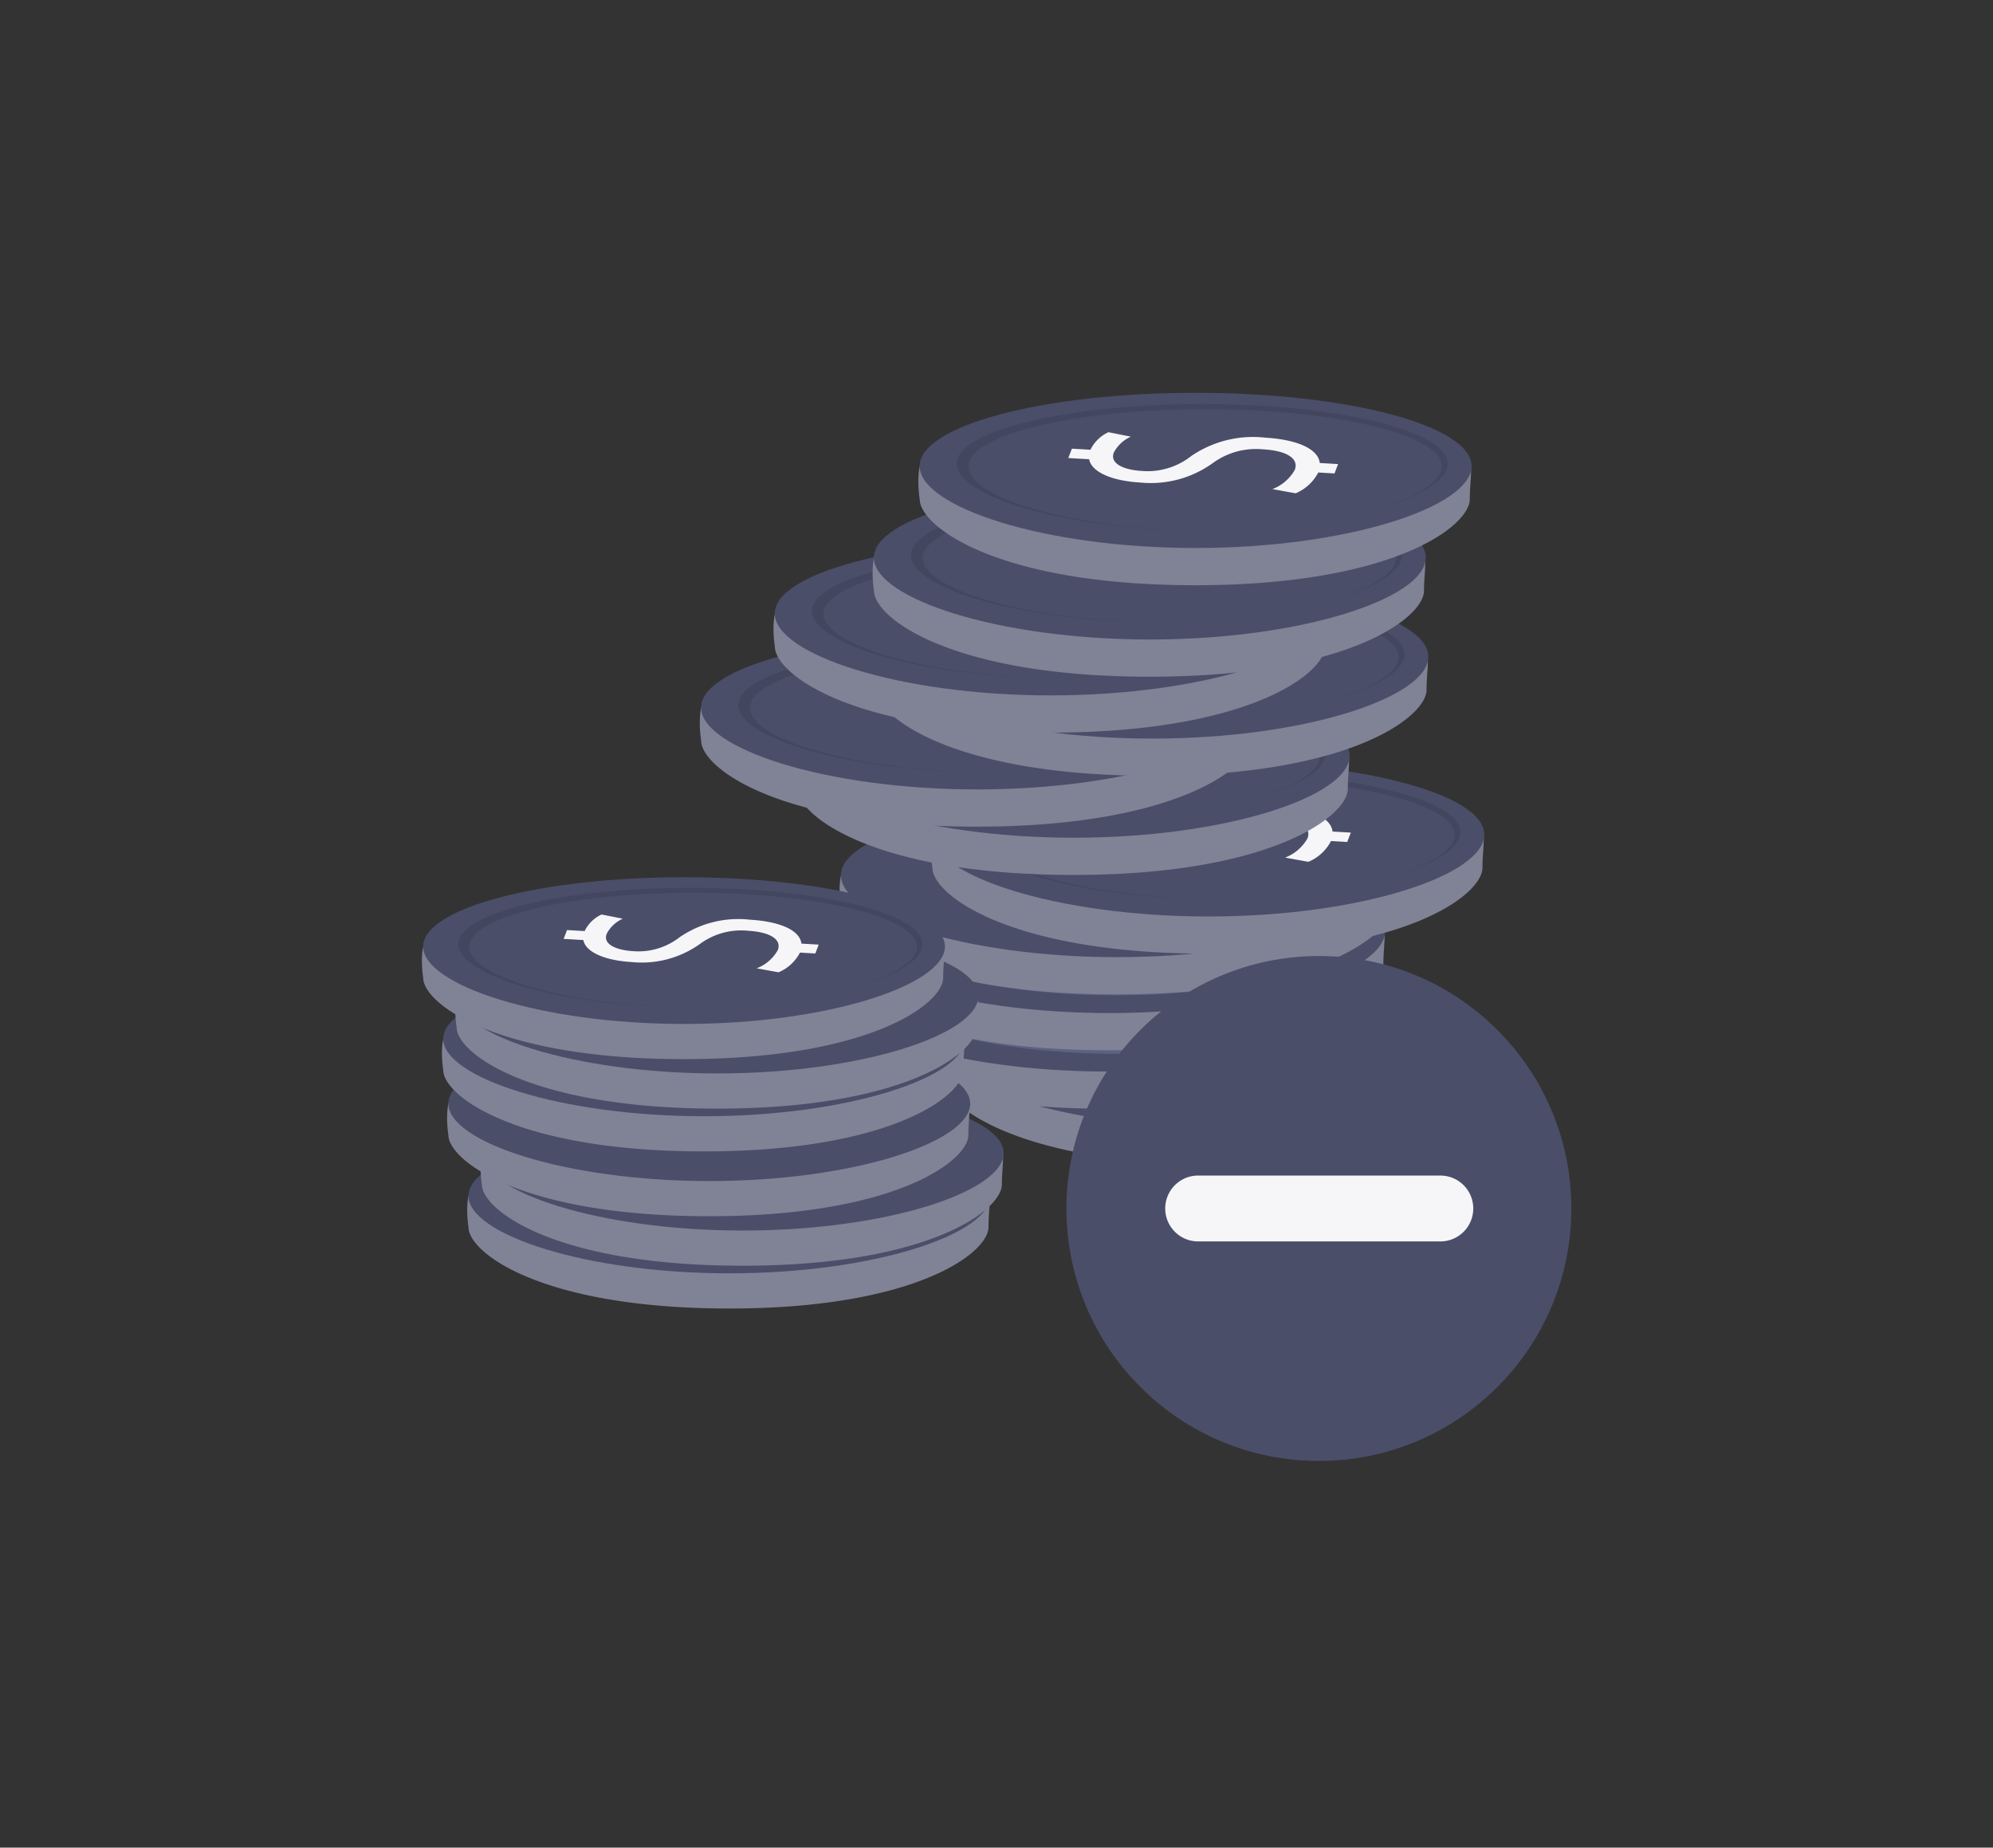 <svg xmlns="http://www.w3.org/2000/svg" width="137" height="127" viewBox="0 0 137 127">
  <rect x="0" y="0" width="137" height="127" fill="#333333" stroke="none"/>
  <g id="Group_15537" data-name="Group 15537" transform="translate(-570 -742)">
    <rect id="margin" width="137" height="127" transform="translate(570 742)" fill="#e9c0c0" opacity="0"/>
    <g id="Group_15430" data-name="Group 15430" transform="translate(-399.693 -1229.559)">
      <g id="Coins" transform="translate(1017.798 1998.559)">
        <g id="_11" data-name="11" transform="translate(16.595 39.828)">
          <path id="Path_1583" data-name="Path 1583" d="M473.589,995.842c-13.628,0-18.949-4.052-18.949-5.911h0s-.562-3.38,1.062-3.38c0,0,10.531,3.472,17.525,3.472a47.43,47.43,0,0,0,18.153-3.472c1.623,0,1.071,1.521,1.071,3.38h0C492.45,991.79,487.167,995.842,473.589,995.842Z" transform="translate(-454.546 -982.616)" fill="#808396"/>
          <path id="Path_1584" data-name="Path 1584" d="M493,969.065c0-2.784-8.493-5.041-18.969-5.041s-18.969,2.257-18.969,5.041,8.5,5.627,18.974,5.627S493,971.85,493,969.065Z" transform="translate(-454.974 -964.024)" fill="#4a4e69"/>
          <path id="Path_1585" data-name="Path 1585" d="M503.425,972.536c0-2.265-7.553-4.1-16.871-4.1s-16.871,1.836-16.871,4.1,7.558,4.578,16.876,4.578S503.425,974.8,503.425,972.536Z" transform="translate(-467.039 -967.664)" fill="#43465f"/>
          <path id="Path_1586" data-name="Path 1586" d="M506.806,974.413c0-2.172-7.287-3.933-16.275-3.933s-16.275,1.761-16.275,3.933,7.291,4.39,16.28,4.39S506.806,976.585,506.806,974.413Z" transform="translate(-470.813 -969.352)" fill="#4a4e69"/>
        </g>
        <g id="_10" data-name="10" transform="translate(8.909 35.985)">
          <path id="Path_1590" data-name="Path 1590" d="M429.589,973.842c-13.628,0-18.949-4.052-18.949-5.911h0s-.562-3.38,1.062-3.38c0,0,10.531,3.472,17.525,3.472a47.431,47.431,0,0,0,18.153-3.472c1.623,0,1.071,1.521,1.071,3.38h0C448.45,969.791,443.167,973.842,429.589,973.842Z" transform="translate(-410.546 -960.616)" fill="#808396"/>
          <path id="Path_1591" data-name="Path 1591" d="M449,947.065c0-2.784-8.493-5.041-18.969-5.041s-18.969,2.257-18.969,5.041,8.5,5.627,18.974,5.627S449,949.85,449,947.065Z" transform="translate(-410.974 -942.024)" fill="#4a4e69"/>
          <path id="Path_1593" data-name="Path 1593" d="M462.806,952.413c0-2.172-7.287-3.933-16.275-3.933s-16.275,1.761-16.275,3.933,7.291,4.39,16.28,4.39S462.806,954.585,462.806,952.413Z" transform="translate(-426.813 -947.352)" fill="#5d6283"/>
        </g>
        <g id="_9" data-name="9" transform="translate(9.083 31.967)">
          <path id="Path_1597" data-name="Path 1597" d="M430.589,950.842c-13.628,0-18.949-4.052-18.949-5.911h0s-.562-3.38,1.062-3.38c0,0,10.531,3.472,17.525,3.472a47.431,47.431,0,0,0,18.153-3.472c1.623,0,1.071,1.521,1.071,3.38h0C449.45,946.791,444.167,950.842,430.589,950.842Z" transform="translate(-411.546 -937.616)" fill="#808396"/>
          <path id="Path_1598" data-name="Path 1598" d="M450,924.065c0-2.784-8.493-5.041-18.969-5.041s-18.969,2.257-18.969,5.041,8.5,5.627,18.974,5.627S450,926.85,450,924.065Z" transform="translate(-411.974 -919.024)" fill="#4a4e69"/>
          <path id="Path_1599" data-name="Path 1599" d="M460.425,927.536c0-2.265-7.553-4.1-16.871-4.1s-16.871,1.836-16.871,4.1,7.558,4.578,16.876,4.578S460.425,929.8,460.425,927.536Z" transform="translate(-424.039 -922.664)" fill="#5d6283"/>
          <path id="Path_1602" data-name="Path 1602" d="M473.243,941.159,473,941.8l-2.46-.142.248-.644Z" transform="translate(-460.231 -937.175)" fill="#ffe082"/>
          <path id="Path_1603" data-name="Path 1603" d="M563.92,946.406l-.248.644-2.46-.142.248-.644Z" transform="translate(-535.069 -941.506)" fill="#ffe082"/>
        </g>
        <g id="_8" data-name="8" transform="translate(9.608 28.124)">
          <path id="Path_1604" data-name="Path 1604" d="M433.589,928.842c-13.628,0-18.949-4.052-18.949-5.911h0s-.562-3.38,1.062-3.38c0,0,10.531,3.472,17.525,3.472a47.431,47.431,0,0,0,18.153-3.472c1.623,0,1.071,1.521,1.071,3.38h0C452.45,924.791,447.167,928.842,433.589,928.842Z" transform="translate(-414.546 -915.616)" fill="#808396"/>
          <path id="Union_185" data-name="Union 185" d="M2192.289-5526.083c0-2.785,8.493-5.042,18.969-5.042s18.969,2.257,18.969,5.042-8.487,5.627-18.963,5.627S2192.289-5523.3,2192.289-5526.083Z" transform="translate(-2192.199 5531.124)" fill="#4a4e69" stroke="rgba(0,0,0,0)" stroke-miterlimit="10" stroke-width="1"/>
          <path id="Path_1609" data-name="Path 1609" d="M476.243,919.159,476,919.8l-2.46-.142.248-.644Z" transform="translate(-463.231 -915.175)" fill="#9499b3"/>
          <path id="Path_1610" data-name="Path 1610" d="M566.92,924.407l-.248.644-2.46-.142.248-.644Z" transform="translate(-538.069 -919.506)" fill="#9499b3"/>
        </g>
        <g id="_7" data-name="7" transform="translate(15.896 25.329)">
          <path id="Path_1611" data-name="Path 1611" d="M469.589,912.842c-13.628,0-18.949-4.052-18.949-5.911h0s-.562-3.38,1.062-3.38c0,0,10.531,3.472,17.525,3.472a47.431,47.431,0,0,0,18.153-3.472c1.623,0,1.071,1.521,1.071,3.38h0C488.45,908.79,483.167,912.842,469.589,912.842Z" transform="translate(-450.546 -899.616)" fill="#808396"/>
          <path id="Path_1612" data-name="Path 1612" d="M489,886.065c0-2.784-8.493-5.041-18.969-5.041s-18.969,2.257-18.969,5.041,8.5,5.627,18.974,5.627S489,888.85,489,886.065Z" transform="translate(-450.973 -881.024)" fill="#4a4e69"/>
          <path id="Path_1613" data-name="Path 1613" d="M499.425,889.536c0-2.265-7.553-4.1-16.871-4.1s-16.871,1.836-16.871,4.1,7.558,4.578,16.876,4.578S499.425,891.8,499.425,889.536Z" transform="translate(-463.039 -884.664)" fill="#43465f"/>
          <path id="Path_1614" data-name="Path 1614" d="M502.806,891.413c0-2.172-7.287-3.933-16.275-3.933s-16.275,1.761-16.275,3.933,7.291,4.39,16.28,4.39S502.806,893.585,502.806,891.413Z" transform="translate(-466.813 -886.352)" fill="#4a4e69"/>
          <path id="Union_91" data-name="Union 91" d="M13726.419,5054a2.991,2.991,0,0,0,1.541-1.327c.3-.789-.593-1.316-2.15-1.406a5.032,5.032,0,0,0-3.5.951,7.273,7.273,0,0,1-4.979,1.327c-2.406-.138-3.895-1.013-3.446-2.178a2.55,2.55,0,0,1,1.265-1.279l1.544.307a2.419,2.419,0,0,0-1.172,1.1c-.313.816.827,1.2,1.878,1.258a4.85,4.85,0,0,0,3.436-1.017,7.544,7.544,0,0,1,5.117-1.265c2.013.116,3.608.708,3.727,1.74l1.257.072-.248.645-1.115-.066a3.09,3.09,0,0,1-1.556,1.43Z" transform="translate(-13702.081 -5047.381)" fill="#f6f6f8" stroke="rgba(0,0,0,0)" stroke-miterlimit="10" stroke-width="1"/>
        </g>
        <g id="_6" data-name="6" transform="translate(6.638 19.914)">
          <path id="Path_1618" data-name="Path 1618" d="M416.589,881.842c-13.628,0-18.949-4.052-18.949-5.911h0s-.562-3.38,1.062-3.38c0,0,10.531,3.472,17.525,3.472a47.431,47.431,0,0,0,18.153-3.472c1.623,0,1.071,1.521,1.071,3.38h0C435.45,877.791,430.167,881.842,416.589,881.842Z" transform="translate(-397.546 -868.616)" fill="#808396"/>
          <path id="Path_1619" data-name="Path 1619" d="M436,855.065c0-2.784-8.492-5.041-18.969-5.041s-18.969,2.257-18.969,5.041,8.5,5.627,18.974,5.627S436,857.85,436,855.065Z" transform="translate(-397.973 -850.024)" fill="#4a4e69"/>
          <path id="Path_1620" data-name="Path 1620" d="M446.425,858.536c0-2.265-7.553-4.1-16.871-4.1s-16.871,1.836-16.871,4.1,7.558,4.578,16.876,4.578S446.425,860.8,446.425,858.536Z" transform="translate(-410.039 -853.664)" fill="#43465f"/>
          <path id="Path_1621" data-name="Path 1621" d="M449.806,860.413c0-2.172-7.287-3.933-16.275-3.933s-16.275,1.761-16.275,3.933,7.291,4.39,16.28,4.39S449.806,862.585,449.806,860.413Z" transform="translate(-413.813 -855.352)" fill="#4a4e69"/>
          <path id="Path_1623" data-name="Path 1623" d="M459.243,872.159,459,872.8l-2.46-.142.248-.644Z" transform="translate(-446.231 -868.175)" fill="#ffe082"/>
        </g>
        <g id="_5" data-name="5" transform="translate(0 16.595)">
          <path id="Path_1625" data-name="Path 1625" d="M378.589,862.842c-13.628,0-18.949-4.052-18.949-5.911h0s-.562-3.38,1.062-3.38c0,0,10.531,3.472,17.525,3.472a47.431,47.431,0,0,0,18.153-3.472c1.623,0,1.071,1.521,1.071,3.38h0C397.45,858.791,392.167,862.842,378.589,862.842Z" transform="translate(-359.546 -849.616)" fill="#808396"/>
          <path id="Path_1626" data-name="Path 1626" d="M398,836.065c0-2.784-8.493-5.041-18.969-5.041s-18.969,2.257-18.969,5.041,8.5,5.627,18.974,5.627S398,838.85,398,836.065Z" transform="translate(-359.973 -831.024)" fill="#4a4e69"/>
          <path id="Path_1627" data-name="Path 1627" d="M408.425,839.536c0-2.265-7.553-4.1-16.871-4.1s-16.871,1.836-16.871,4.1,7.558,4.578,16.876,4.578S408.425,841.8,408.425,839.536Z" transform="translate(-372.039 -834.664)" fill="#43465f"/>
          <path id="Path_1628" data-name="Path 1628" d="M411.806,841.413c0-2.172-7.287-3.933-16.275-3.933s-16.275,1.761-16.275,3.933,7.291,4.39,16.28,4.39S411.806,843.585,411.806,841.413Z" transform="translate(-375.813 -836.352)" fill="#4a4e69"/>
        </g>
        <g id="_4" data-name="4" transform="translate(12.053 13.101)">
          <path id="Path_1632" data-name="Path 1632" d="M447.589,842.842c-13.628,0-18.949-4.052-18.949-5.911h0s-.562-3.38,1.062-3.38c0,0,10.531,3.472,17.525,3.472a47.431,47.431,0,0,0,18.153-3.472c1.623,0,1.071,1.521,1.071,3.38h0C466.45,838.79,461.167,842.842,447.589,842.842Z" transform="translate(-428.546 -829.616)" fill="#808396"/>
          <path id="Path_1633" data-name="Path 1633" d="M467,816.065c0-2.784-8.493-5.041-18.969-5.041s-18.969,2.257-18.969,5.041,8.5,5.627,18.974,5.627S467,818.85,467,816.065Z" transform="translate(-428.974 -811.024)" fill="#4a4e69"/>
          <path id="Path_1634" data-name="Path 1634" d="M477.425,819.536c0-2.265-7.553-4.1-16.871-4.1s-16.871,1.836-16.871,4.1,7.558,4.578,16.876,4.578S477.425,821.8,477.425,819.536Z" transform="translate(-441.039 -814.664)" fill="#43465f"/>
          <path id="Path_1635" data-name="Path 1635" d="M480.806,821.413c0-2.172-7.287-3.933-16.275-3.933s-16.275,1.761-16.275,3.933,7.291,4.39,16.28,4.39S480.806,823.585,480.806,821.413Z" transform="translate(-444.813 -816.352)" fill="#4a4e69"/>
        </g>
        <g id="_3" data-name="3" transform="translate(5.066 10.132)">
          <path id="Path_1639" data-name="Path 1639" d="M407.589,825.842c-13.628,0-18.949-4.052-18.949-5.911h0s-.562-3.38,1.062-3.38c0,0,10.531,3.472,17.525,3.472a47.431,47.431,0,0,0,18.153-3.472c1.623,0,1.071,1.521,1.071,3.38h0C426.45,821.79,421.167,825.842,407.589,825.842Z" transform="translate(-388.546 -812.616)" fill="#808396"/>
          <path id="Path_1640" data-name="Path 1640" d="M427,799.065c0-2.784-8.493-5.041-18.969-5.041s-18.969,2.257-18.969,5.041,8.5,5.627,18.974,5.627S427,801.85,427,799.065Z" transform="translate(-388.973 -794.024)" fill="#4a4e69"/>
          <path id="Path_1641" data-name="Path 1641" d="M437.425,802.536c0-2.265-7.553-4.1-16.871-4.1s-16.871,1.836-16.871,4.1,7.558,4.578,16.876,4.578S437.425,804.8,437.425,802.536Z" transform="translate(-401.039 -797.664)" fill="#43465f"/>
          <path id="Path_1642" data-name="Path 1642" d="M440.806,804.413c0-2.172-7.287-3.933-16.275-3.933s-16.275,1.761-16.275,3.933,7.291,4.39,16.28,4.39S440.806,806.585,440.806,804.413Z" transform="translate(-404.813 -799.352)" fill="#4a4e69"/>
        </g>
        <g id="_2" data-name="2" transform="translate(11.878 6.289)">
          <path id="Path_1646" data-name="Path 1646" d="M446.589,803.842c-13.628,0-18.949-4.052-18.949-5.911h0s-.562-3.38,1.062-3.38c0,0,10.531,3.472,17.525,3.472a47.431,47.431,0,0,0,18.153-3.472c1.623,0,1.071,1.521,1.071,3.38h0C465.45,799.791,460.167,803.842,446.589,803.842Z" transform="translate(-427.546 -790.616)" fill="#808396"/>
          <path id="Path_1647" data-name="Path 1647" d="M466,777.065c0-2.784-8.492-5.041-18.969-5.041s-18.969,2.257-18.969,5.041,8.5,5.627,18.974,5.627S466,779.85,466,777.065Z" transform="translate(-427.974 -772.024)" fill="#4a4e69"/>
          <path id="Path_1648" data-name="Path 1648" d="M476.425,780.536c0-2.265-7.553-4.1-16.871-4.1s-16.871,1.836-16.871,4.1,7.558,4.578,16.876,4.578S476.425,782.8,476.425,780.536Z" transform="translate(-440.039 -775.664)" fill="#43465f"/>
          <path id="Path_1649" data-name="Path 1649" d="M479.806,782.413c0-2.172-7.287-3.933-16.275-3.933s-16.275,1.761-16.275,3.933,7.291,4.39,16.28,4.39S479.806,784.585,479.806,782.413Z" transform="translate(-443.813 -777.352)" fill="#4a4e69"/>
        </g>
        <g id="_1" data-name="1" transform="translate(15.023)">
          <path id="Path_1653" data-name="Path 1653" d="M464.589,767.842c-13.628,0-18.949-4.052-18.949-5.911h0s-.562-3.38,1.062-3.38c0,0,10.531,3.472,17.525,3.472a47.431,47.431,0,0,0,18.153-3.472c1.623,0,1.071,1.521,1.071,3.38h0C483.45,763.791,478.167,767.842,464.589,767.842Z" transform="translate(-445.546 -754.616)" fill="#808396"/>
          <path id="Path_1654" data-name="Path 1654" d="M484,741.065c0-2.784-8.493-5.041-18.969-5.041s-18.969,2.257-18.969,5.041,8.5,5.627,18.974,5.627S484,743.85,484,741.065Z" transform="translate(-445.973 -736.024)" fill="#4a4e69"/>
          <path id="Path_1655" data-name="Path 1655" d="M494.425,744.536c0-2.265-7.553-4.1-16.871-4.1s-16.871,1.836-16.871,4.1,7.558,4.578,16.876,4.578S494.425,746.8,494.425,744.536Z" transform="translate(-458.039 -739.664)" fill="#43465f"/>
          <path id="Path_1656" data-name="Path 1656" d="M497.806,746.413c0-2.172-7.287-3.933-16.275-3.933s-16.275,1.761-16.275,3.933,7.291,4.39,16.28,4.39S497.806,748.585,497.806,746.413Z" transform="translate(-461.813 -741.352)" fill="#4a4e69"/>
          <path id="Union_89" data-name="Union 89" d="M13726.294,5079.308a2.97,2.97,0,0,0,1.54-1.323c.3-.792-.593-1.316-2.15-1.406a5.042,5.042,0,0,0-3.5.951,7.287,7.287,0,0,1-4.979,1.327c-1.984-.116-3.345-.733-3.509-1.6l-1.433-.084.248-.644,1.277.075a2.58,2.58,0,0,1,1.234-1.206l1.544.307a2.43,2.43,0,0,0-1.172,1.092c-.313.817.827,1.2,1.882,1.261a4.841,4.841,0,0,0,3.433-1.017,7.531,7.531,0,0,1,5.12-1.265c2.011.117,3.6.707,3.723,1.739l1.257.074-.244.645-1.118-.066a3.094,3.094,0,0,1-1.557,1.431Z" transform="translate(-13701.957 -5072.69)" fill="#f6f6f8" stroke="rgba(0,0,0,0)" stroke-miterlimit="10" stroke-width="1"/>
        </g>
      </g>
      <g id="_1-2" data-name="1" transform="translate(998.695 2031.856)">
        <g id="Shape" transform="translate(3.114 17.142)">
          <path id="Path_1507" data-name="Path 1507" d="M1193.308,982.879c-12.885,0-17.915-3.831-17.915-5.589h0s-.531-3.2,1-3.2c0,0,9.957,3.283,16.569,3.283a44.844,44.844,0,0,0,17.162-3.283c1.535,0,1.012,1.438,1.012,3.2h0C1211.141,979.048,1206.145,982.879,1193.308,982.879Z" transform="translate(-1175.304 -970.374)" fill="#808396"/>
          <path id="Path_1508" data-name="Path 1508" d="M1211.645,958.344c0-2.632-8.029-4.766-17.934-4.766s-17.934,2.134-17.934,4.766,8.034,5.32,17.939,5.32S1211.645,960.977,1211.645,958.344Z" transform="translate(-1175.691 -953.578)" fill="#4a4e69"/>
        </g>
        <g id="Shape-2" data-name="Shape" transform="translate(4.034 14.2)">
          <path id="Path_1509" data-name="Path 1509" d="M1198.378,966.657c-12.885,0-17.915-3.831-17.915-5.589h0s-.531-3.2,1-3.2c0,0,9.957,3.283,16.569,3.283a44.844,44.844,0,0,0,17.162-3.283c1.535,0,1.012,1.438,1.012,3.2h0C1216.211,962.826,1211.215,966.657,1198.378,966.657Z" transform="translate(-1180.374 -954.152)" fill="#808396"/>
          <path id="Path_1510" data-name="Path 1510" d="M1216.713,942.123c0-2.632-8.029-4.766-17.934-4.766s-17.934,2.134-17.934,4.766,8.034,5.32,17.939,5.32S1216.713,944.755,1216.713,942.123Z" transform="translate(-1180.76 -937.356)" fill="#4a4e69"/>
        </g>
        <g id="Shape-3" data-name="Shape" transform="translate(1.735 10.799)">
          <path id="Path_1511" data-name="Path 1511" d="M1185.7,947.9c-12.885,0-17.915-3.831-17.915-5.589h0s-.531-3.2,1-3.2c0,0,9.957,3.283,16.569,3.283a44.846,44.846,0,0,0,17.163-3.283c1.535,0,1.013,1.438,1.013,3.2h0C1203.537,944.07,1198.541,947.9,1185.7,947.9Z" transform="translate(-1167.7 -935.396)" fill="#808396"/>
          <path id="Path_1512" data-name="Path 1512" d="M1204.041,923.366c0-2.632-8.029-4.766-17.934-4.766s-17.934,2.134-17.934,4.766,8.034,5.32,17.939,5.32S1204.041,926,1204.041,923.366Z" transform="translate(-1168.087 -918.599)" fill="#4a4e69"/>
        </g>
        <g id="Shape-4" data-name="Shape" transform="translate(1.379 6.343)">
          <path id="Path_1513" data-name="Path 1513" d="M1183.738,923.328c-12.884,0-17.915-3.831-17.915-5.589h0s-.531-3.2,1-3.2c0,0,9.957,3.283,16.569,3.283a44.843,44.843,0,0,0,17.162-3.283c1.535,0,1.012,1.438,1.012,3.2h0C1201.571,919.5,1196.575,923.328,1183.738,923.328Z" transform="translate(-1165.734 -910.824)" fill="#808396"/>
          <path id="Path_1514" data-name="Path 1514" d="M1202.074,898.795c0-2.633-8.029-4.766-17.934-4.766s-17.934,2.134-17.934,4.766,8.034,5.32,17.939,5.32S1202.074,901.427,1202.074,898.795Z" transform="translate(-1166.121 -894.028)" fill="#4a4e69"/>
        </g>
        <g id="Shape-5" data-name="Shape" transform="translate(2.298 3.401)">
          <path id="Path_1515" data-name="Path 1515" d="M1188.807,907.107c-12.885,0-17.915-3.831-17.915-5.589h0s-.531-3.2,1-3.2c0,0,9.957,3.283,16.569,3.283a44.843,44.843,0,0,0,17.162-3.283c1.535,0,1.012,1.438,1.012,3.2h0C1206.64,903.276,1201.644,907.107,1188.807,907.107Z" transform="translate(-1170.803 -894.602)" fill="#808396"/>
          <path id="Path_1516" data-name="Path 1516" d="M1207.144,882.573c0-2.633-8.029-4.766-17.934-4.766s-17.934,2.134-17.934,4.766,8.034,5.32,17.939,5.32S1207.144,885.2,1207.144,882.573Z" transform="translate(-1171.19 -877.806)" fill="#4a4e69"/>
        </g>
        <g id="Shape-6" data-name="Shape">
          <path id="Path_1517" data-name="Path 1517" d="M1176.134,888.35c-12.884,0-17.915-3.831-17.915-5.589h0s-.531-3.2,1-3.2c0,0,9.957,3.283,16.569,3.283a44.842,44.842,0,0,0,17.162-3.283c1.535,0,1.012,1.438,1.012,3.2h0C1193.967,884.519,1188.971,888.35,1176.134,888.35Z" transform="translate(-1158.13 -875.845)" fill="#808396"/>
          <path id="Path_1518" data-name="Path 1518" d="M1194.47,863.815c0-2.632-8.029-4.766-17.934-4.766s-17.934,2.134-17.934,4.766,8.034,5.32,17.939,5.32S1194.47,866.448,1194.47,863.815Z" transform="translate(-1158.517 -859.049)" fill="#4a4e69"/>
          <path id="Path_1519" data-name="Path 1519" d="M1203.817,866.943c0-2.142-7.141-3.878-15.951-3.878s-15.951,1.736-15.951,3.878,7.146,4.328,15.955,4.328S1203.817,869.085,1203.817,866.943Z" transform="translate(-1169.416 -862.337)" fill="#43465f"/>
          <path id="Path_1520" data-name="Path 1520" d="M1206.856,868.647c0-2.053-6.889-3.718-15.387-3.718s-15.387,1.665-15.387,3.718,6.893,4.15,15.391,4.15S1206.856,870.7,1206.856,868.647Z" transform="translate(-1172.826 -863.863)" fill="#4a4e69"/>
        </g>
        <g id="Shape-7" data-name="Shape" transform="translate(9.742 2.562)">
          <path id="Union_90" data-name="Union 90" d="M13.266,3.7a2.789,2.789,0,0,0,1.457-1.254c.287-.744-.562-1.24-2.034-1.326a4.772,4.772,0,0,0-3.311.9A6.88,6.88,0,0,1,4.671,3.269C2.8,3.159,1.51,2.575,1.356,1.758L0,1.678.233,1.07l1.211.07A2.423,2.423,0,0,1,2.608,0l1.46.29A2.307,2.307,0,0,0,2.962,1.324c-.3.772.78,1.134,1.775,1.193a4.6,4.6,0,0,0,3.247-.961A7.137,7.137,0,0,1,12.825.36c1.9.11,3.406.668,3.521,1.642l1.188.069-.233.61-1.054-.062a2.938,2.938,0,0,1-1.472,1.355Z" fill="#f6f6f8" stroke="rgba(0,0,0,0)" stroke-miterlimit="10" stroke-width="1"/>
        </g>
      </g>
      <g id="Group_13888" data-name="Group 13888" transform="translate(-580.5 1026.339)">
        <circle id="Ellipse_2272" data-name="Ellipse 2272" cx="17.354" cy="17.354" r="17.354" transform="translate(1623.5 1010.934)" fill="#4a4e69"/>
        <path id="Path_12259" data-name="Path 12259" d="M868.561,667.915h-16.6a2.264,2.264,0,1,0,0,4.528h16.6a2.264,2.264,0,1,0,0-4.527Z" transform="translate(780.594 358.109)" fill="#f6f6f8"/>
      </g>
    </g>
  </g>
</svg>

